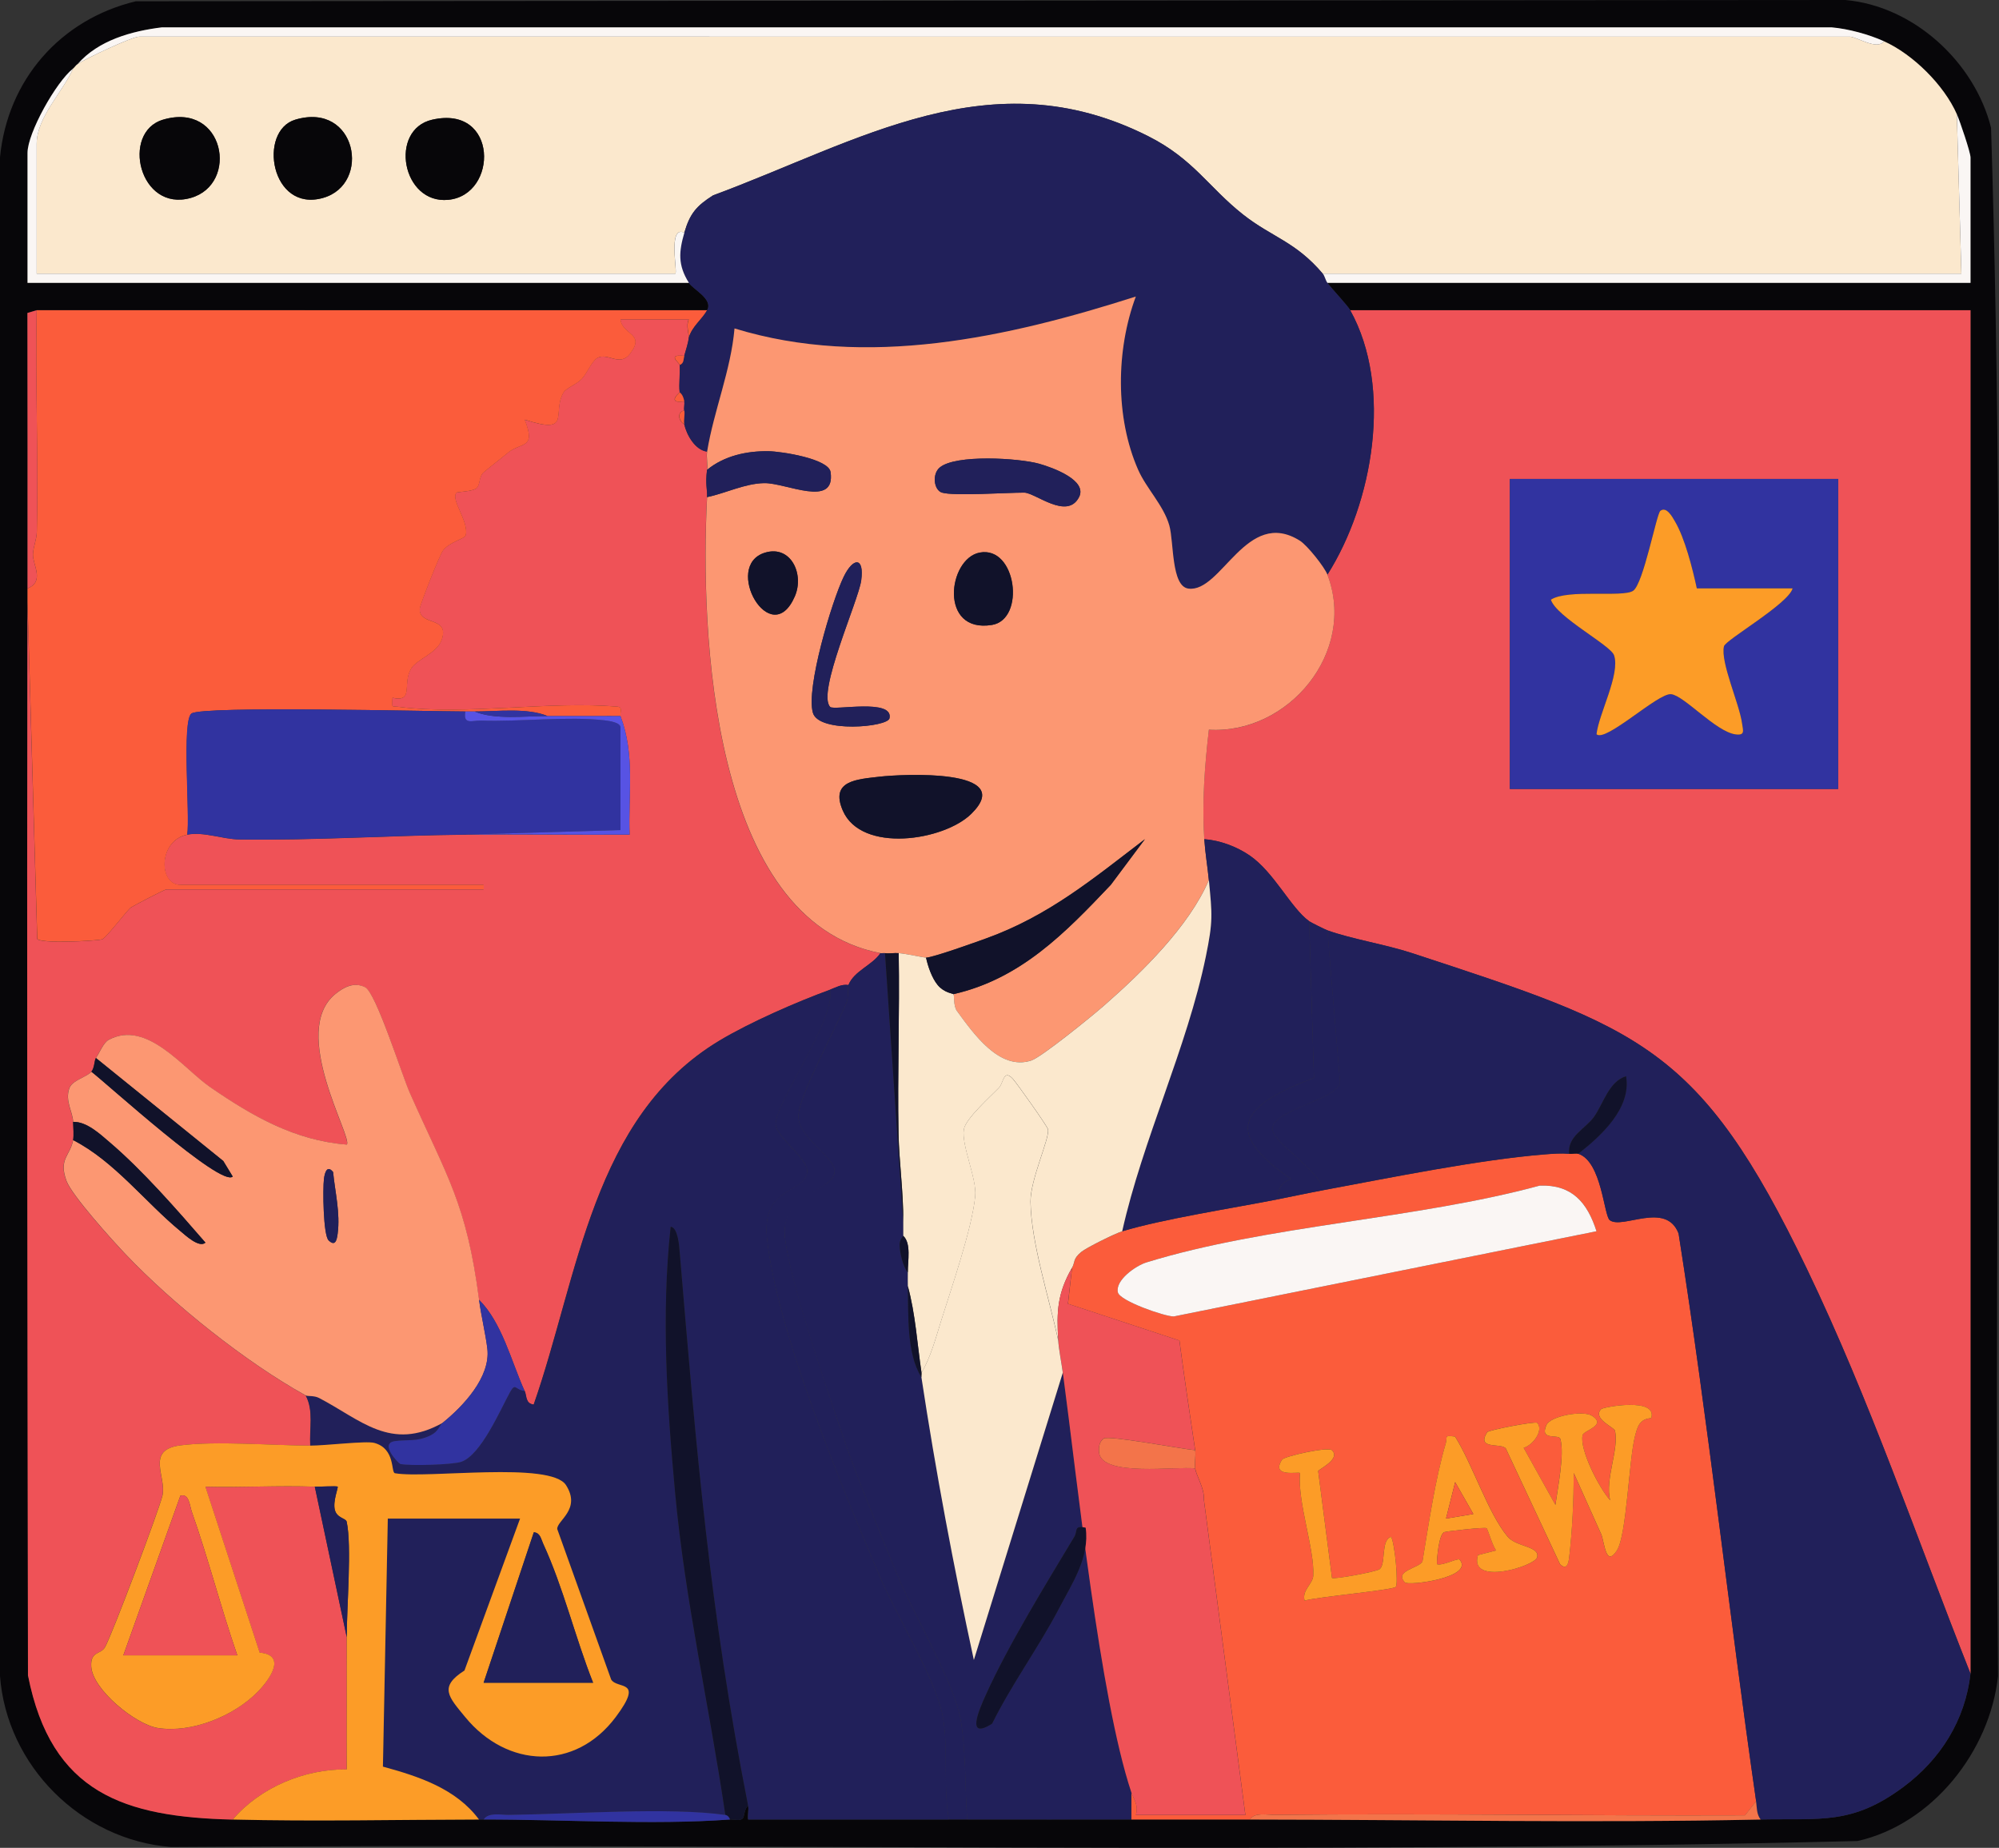 <svg xmlns="http://www.w3.org/2000/svg" id="Layer_2" data-name="Layer 2" viewBox="0 0 438 404.85"><rect x="0" y="0" width="438" height="404.85" fill="#333333" stroke="none"/><defs><style>      .cls-1 {        fill: #3133a0;      }      .cls-2 {        fill: #ef5257;      }      .cls-3 {        fill: #fc9c27;      }      .cls-4 {        fill: #11122a;      }      .cls-5 {        fill: #fc9772;      }      .cls-6 {        fill: #5753e4;      }      .cls-7 {        fill: #faf6f4;      }      .cls-8 {        fill: #fbe8cd;      }      .cls-9 {        fill: #070609;      }      .cls-10 {        fill: #fb5c3b;      }      .cls-11 {        fill: #21205a;      }      .cls-12 {        fill: #f3744a;      }    </style></defs><g id="txts"><g><path class="cls-9" d="M29.76.28l374.55-.28c15.04,1.31,28.36,13.65,31.95,28,3.49,112.74.46,226.2,1.53,339.21-1.78,16.51-14.43,32.48-30.79,36.15-122.95,2.99-246.39.39-369.52,1.31C17.76,403.13,1.48,386.89,0,367.21V34.47C1.64,17.49,13.23,4.25,29.76.28ZM17.02,14.02c-.42.28-.67.74-1,1-3.74,2.93-9.99,14.13-9.99,18.48v28.47h144.91c.91,1.44,5.38,3.55,4,5.99H8.03l-2.02.6c0,20.11.05,40.24.02,60.34,0,1,0,2,0,3-.12,78.37,0,156.77.12,235.15,5.1,25.87,21.15,31.01,44.85,31.59,17.92.44,36.03.03,53.96,0,.33,0,.67,0,1,0,17.28-.03,37.05,1.25,53.96,0,.87-.06,2.06.4,2.8-.21.38-.31.35-2.23,1.2-2.79.17.88-.14,2.04,0,3,14.64.02,29.33-.03,43.98,0,1.33,0,2.66,0,4,0,11.98.02,24-.01,35.98,0,8.65,0,17.34,0,25.98,0,37.24.03,74.71.79,111.93,0,13.19-.28,20.05,1.24,31.31-7.16,8.1-6.05,13.5-14.6,14.66-24.8V67.97s-135.91,0-135.91,0c-.57-1.03-3.81-4.44-5-5.99h140.91v-27.47c0-1.1-2.32-7.95-3-9.49-2.81-6.37-9.62-13.13-15.99-15.98-3.36-1.5-7.75-2.71-11.46-3.03H35.48c-6.62.81-13.93,2.83-18.45,8.03Z"></path><path class="cls-2" d="M295.84,67.97h135.92s0,298.71,0,298.71c-11.73-29.56-22.01-59.88-35.8-88.59-23.56-49.03-36.62-52.86-86.6-69.28-5.78-1.9-13.17-3.05-18.51-4.98-.52-.19-3.64-1.74-4-2-4.05-2.95-7.69-10.75-13.06-14.42-2.83-1.94-6.48-3.3-9.93-3.56-.51-7.97.09-16.07,1.01-23.96,17.48,1.02,32.43-17.05,25.97-33.98,10.01-15.79,14.4-41.01,5-57.94ZM402.77,104.93h-71.95v67.93h71.95v-67.93Z"></path><path class="cls-2" d="M135.95,156.88c-.2-.53.61-1.9-.6-2.05-14.99-1.3-33.32,1.91-47.89.05-1.81-.23-1.62.34-1.48-2,4.82,1.04,2.07-3.1,4.1-6.4,1.27-2.07,5.65-3.32,6.69-6.31,1.8-5.19-4.91-2.99-4.83-6.74.02-.75,4.34-11.87,5.16-12.88,1.56-1.94,4.73-2.46,4.93-3.28.74-3.06-3.35-7.78-2.04-9.31.2-.23,3.3-.21,4.33-.94.94-.66.52-2.56,1.65-3.54,1.39-1.2,3.56-2.82,5.27-4.25,2.92-2.44,6.31-.74,3.71-7.28,10.5,3.41,5.86-1.47,8.52-5.97.58-.98,2.87-1.76,4.01-2.98s2.21-3.96,3.46-4.61c2.22-1.15,4.88,2,7.06-.84,3.52-4.57-1.62-4.09-2.07-7.58h14.98c-.67,1.27.07,3.3,0,3.99-.13,1.23-.65,2.75-1,4-3.95-.4-1.03,1.53-1,2,.14,1.95-.22,4.11,0,5.99-1.8,1.61-1.29,2.35,1,2,.11.62-.11,1.38,0,2-1.64.28-1.24,2.34,0,3,.52,2.34,2.4,5.68,5,5.99-.2,1.22.16,2.73,0,4-.41,3.29.09,4.21,0,5.99-1.52,29.39.83,92.76,37.98,99.9-1.73,2.62-5.79,3.89-7,6.99-1.54-.22-2.67.51-4,1-7.38,2.7-17.6,7.16-24.29,11.18-27.85,16.74-30.84,51.56-40.68,79.73-1.86-.22-1.5-1.9-1.99-3-2.97-6.6-4.92-14.9-9.99-19.98-2.76-21.11-6.97-26.84-15.16-45.28-1.81-4.07-7.34-21.97-9.82-23.18s-4.63-.02-6.51,1.51c-10.11,8.23,3.92,31.57,2.51,32.98-11.41-.9-20.71-6.25-29.89-12.56-5.89-4.05-13.92-14.91-22.29-10.38-1.13.61-1.96,2.77-2.78,3.97-.36.53-.28,2.14-1,3-1.02,1.21-4.23,1.85-4.85,3.67-.95,2.79.78,5.12.85,7.32.04,1.19.19,2.94,0,4-.64,3.47-3.26,4.09-1.45,8.95,1.19,3.19,10.1,13.06,12.93,16.04,10.39,10.93,26.36,23.68,39.49,30.96,1.8,3.35.77,7.35,1,10.99-8.34-.04-20.78-1.07-28.53-.05-7.67,1.01-2.87,6.95-3.87,11.03-.81,3.34-11.12,30.67-12.59,33.2-.94,1.61-3.19.83-3.01,4.18.27,5.08,9.7,12.72,14.58,13.5,7.4,1.18,16.74-2.62,21.91-7.94,2.95-3.03,6.21-8.08.42-8.57l-11.89-36.36c7.97.2,16.02-.29,23.98,0l7,32.97c.04,9.64-.03,19.33,0,28.98-9.24-.11-18.96,3.92-24.99,10.99-23.7-.58-39.75-5.72-44.85-31.59-.13-78.38-.25-156.78-.12-235.15l2.14,73.78c.68,1.08,12.41.49,14.15.13.88-.18,5.56-6.47,6.4-7.02.48-.32,7.35-3.95,7.79-3.95h69.45v-1H39.51c-4.85,0-4.87-9.71,1.5-10.99,3.57-.72,7.74.99,11.44,1.05,16.44.25,33.04-.89,49.52-1.05,11.98-.11,24,.08,35.98,0-.33-8.95,1.25-17.45-2-25.98Z"></path><path class="cls-8" d="M412.77,9.03c6.37,2.85,13.18,9.61,15.99,15.98l1,34.97h-139.91c-5.99-7.09-11.15-7.99-17.49-12.99-7.56-5.96-10.83-12.15-20.8-17.17-34.46-17.35-63.23,1.1-95.32,12.98-3.69,2.33-5.09,4.03-6.3,8.18-3.74-1.75-1.35,8.99-2,8.99H8.03v-28.47c0-5.83,5.82-11.46,7.99-16.48.33-.26.58-.72,1-1,1.79-1.2,11.9-5.99,13.49-5.99h374.76c1.53,0,6.09,3.09,7.5,1ZM35.72,26.22c-9.28,2.74-5.23,20.36,6.09,17.14,10.66-3.03,7.38-21.12-6.09-17.14ZM64.7,26.22c-8.24,2.46-5.41,20.41,6.09,17.14,10.68-3.04,7.35-21.15-6.09-17.14ZM94.68,26.23c-9.5,2.19-6.63,18.55,3.55,17.55,10.98-1.07,10.98-20.9-3.55-17.55Z"></path><path class="cls-10" d="M343.81,252.79c.64.05,1.53-.15,2,0,5.18,1.68,5.61,13.59,6.92,14.56,2.8,2.06,12.34-4.25,15.07,2.92,6.51,41.33,11.01,82.98,16.99,124.38l-2.43,3.08c-34.33.14-68.68-.46-103.01-.1-1.69.02-4.45-.64-5.48,1.02-8.65,0-17.34,0-25.98,0v-5.99c.52,1.57,1.65,2.75,1,5h23.99s-9.12-69.31-9.12-69.31c.21-2.14-1.65-5.08-1.88-6.62-.18-1.26.19-2.74,0-4-1.19-7.99-2.39-16-3.45-24.02l-24.42-8.05.89-7.89c.7-1.22.14-1.92,2.01-3.46,1.15-.95,7.43-4.06,8.98-4.53,8.98-2.72,24.15-5.05,33.98-6.99,3.31-.65,6.71-1.39,9.99-2,14.62-2.72,34.18-6.7,48.63-7.86,1.78-.14,3.56-.28,5.34-.13ZM349.81,269.76c-2.03-6.33-5.38-10.27-12.44-10-27.05,7.36-59.79,8.68-86.18,16.83-2.36.73-6.88,3.91-6.25,6.57.44,1.87,10.21,5.26,12.24,5.27l92.63-18.67ZM361.79,310.71c1.45-4.65-10.55-2.44-10.99-1.97-1.93,2.08,2.84,3.96,3.03,4.69,1,3.88-2.25,10.77-1.03,15.28-2.37-2.61-6.79-11.2-6.04-14.29.26-1.05,5.37-2.1,2.08-4.22-1.96-1.26-9.12,0-10.02,2.03-1.58,3.57,2.72,1.85,3.06,3.04.95,3.36-.58,10.72-1.08,14.44l-6.96-12.5c2.04-.56,4.46-3.88,2.97-5.47-.38-.41-10.66,1.57-10.96,2.05-2.48,3.92,3.06,2.27,4.08,3.56l11.89,25.36c1.42,1.39,1.82-.07,1.99-1.48.71-6.06.98-12.39,1.01-18.5l6.03,13.44c.74,1.93.98,7.31,3.43,3.51,2.15-3.32,2.61-19.76,3.95-25.01.55-2.15,1.05-3.79,3.55-3.96ZM318.81,314.74c-2.56-.3-1.59-.01-2.01,1.44-2.34,7.97-3.74,17.61-5.11,25.88-.54,1.49-6.37,2.05-3.85,4.64.8.82,15.28-1.07,11.99-4.99-.36-.43-3.77,1.43-4.98.99-.03-1.36.46-6.7,1.64-7.03.77-.22,8.86-1.12,9.23-.85.31.23,1.33,3.96,2.11,4.87l-3.99,1.03c-2.03,6.84,12.49,2.44,12.98.47.61-2.46-4.59-2.24-6.47-4.5-4.33-5.19-7.72-15.95-11.53-21.95ZM291.84,317.73c-.86-.83-10.46,1.34-10.93,2.07-2.58,3.99,3.61,2.6,3.93,2.93-.56,6.5,3.23,16.73,2.9,22.53-.1,1.77-2.53,3.18-1.89,5.43,2.74-.82,19.24-2.3,19.97-3,.6-.58-.14-9.21-1-10.97-2.37.64-1.06,6.07-2.58,7.1-.85.57-10.03,2.28-10.39,1.89l-3.03-23.4c.03-.37,5.06-2.61,3.02-4.58Z"></path><path class="cls-11" d="M207.9,398.65c-14.64-.03-29.33.02-43.98,0-.14-.96.18-2.12,0-3-8.45-42.9-11.37-78.06-15-121.37-.1-1.21-.38-5.34-1.97-5.5-2.08,19.18-.79,39.15.99,58.43,2.2,23.77,7.54,46.88,10.99,70.44-12.16-1.76-34.23-.16-47.48-.02-1.69.02-4.44-.64-5.48,1.02-.33,0-.67,0-1,0-5.02-6.78-13.25-9.46-21.05-11.59l1.07-54.34h28.98l-12.18,33.28c-5.65,3.61-3.52,5.72.16,10.2,9.17,11.18,24.1,11.89,33-.03,6.28-8.4.37-5.96-1.02-8.19l-11.81-32.96c-.17-1.84,5.32-4.28,1.92-9.63-3.36-5.29-30.51-1.37-37.48-2.61-.94-.17.16-5.4-4.55-6.65-1.8-.48-10.76.61-14,.6-.23-3.64.8-7.64-1-10.99.38.21,1.82-.02,2.91.55,9.07,4.71,15.7,11.82,27.07,5.45-.75.6-.83,1.87-2.7,2.77-2.96,1.43-5.03.83-7.79,1.24-3.43.51.89,4.92,1.2,4.99,1.87.46,11.41.19,13.35-.45,4.35-1.45,8.6-11.44,10.72-15.27,1.24-2.24,1.12-.42,3.21-.28.49,1.09.13,2.77,1.99,3,9.84-28.17,12.83-62.98,40.68-79.73,6.69-4.02,16.91-8.48,24.29-11.18.97,7.06-12.1,24.82-11.97,29.5.08,2.94,7.63,7.79,6.87,10.76-1.17,4.59-9.87,2.94-8.78,14.08,1.95,19.94,16.59,55.07,24.7,74.21,3.55,8.38,12.02,22.11,13.73,30.24,1.42,6.78.1,15.85,1.44,23.04Z"></path><path class="cls-10" d="M154.94,67.97c-1.17,2.08-3.32,3.57-4,5.99.07-.69-.67-2.72,0-3.99h-14.98c.46,3.49,5.59,3.01,2.07,7.58-2.18,2.84-4.84-.31-7.06.84-1.25.65-2.3,3.37-3.46,4.61s-3.43,2-4.01,2.98c-2.67,4.5,1.98,9.38-8.52,5.97,2.59,6.55-.79,4.84-3.71,7.28-1.71,1.43-3.88,3.05-5.27,4.25-1.13.97-.71,2.88-1.65,3.54-1.04.73-4.13.71-4.33.94-1.32,1.53,2.77,6.25,2.04,9.31-.2.82-3.36,1.34-4.93,3.28-.82,1.01-5.14,12.13-5.16,12.88-.09,3.76,6.63,1.55,4.83,6.74-1.04,2.99-5.42,4.24-6.69,6.31-2.03,3.3.72,7.44-4.1,6.4-.14,2.34-.33,1.77,1.48,2,14.57,1.86,32.9-1.35,47.89-.05,1.21.15.4,1.52.6,2.05-.66-.02-1.34.03-2,0-.53-.03-.67,0-1,0-1,0-2,0-3,0-.33,0-.67,0-1,0-2.99,0-6,0-8.99,0-4.47-1.85-10.91-.99-15.99-1-.67,0-1.33,0-2,0-7.62-.01-57.56-1.28-60.02.44-2.18,1.52-.3,22.43-.94,26.54-6.37,1.28-6.34,10.99-1.5,10.99h66.46v1H36.51c-.44,0-7.31,3.63-7.79,3.95-.84.55-5.52,6.84-6.4,7.02-1.74.36-13.47.95-14.15-.13l-2.14-73.78c0-1,0-2,0-3,3.84-1.52,1.1-5.19,1.19-7.5.07-1.61.81-3.19.85-4.95.35-16.14-.36-32.36-.04-48.49h146.9Z"></path><path class="cls-11" d="M431.75,366.68c-1.16,10.2-6.56,18.76-14.66,24.8-11.26,8.4-18.11,6.89-31.31,7.16-.93-1.22-.8-2.6-1-4-5.97-41.4-10.48-83.05-16.99-124.38-2.73-7.17-12.26-.85-15.07-2.92-1.32-.97-1.74-12.88-6.92-14.56,5.03-3.96,11.68-10,10.48-16.99-3.78,1.13-5,6.1-7.05,8.93-1.94,2.68-5.82,4.19-5.43,8.06-1.78-.15-3.56-.01-5.34.13-14.45,1.16-34.01,5.14-48.63,7.86-.35-4.22-11.06-10.4-11.05-13.5,0-4.02,14.13-6.36,14.83-10.08l-2.78-33.36c5.34,1.92,12.73,3.08,18.51,4.98,49.98,16.41,63.04,20.25,86.6,69.28,13.79,28.71,24.07,59.03,35.8,88.59Z"></path><path class="cls-11" d="M149.94,50.99c1.21-4.15,2.62-5.85,6.3-8.18,32.09-11.88,60.86-30.33,95.32-12.98,9.97,5.02,13.24,11.21,20.8,17.17,6.33,5,11.5,5.9,17.49,12.98.42.49.58,1.45,1,2,1.18,1.55,4.42,4.96,5,5.99,9.4,16.93,5.01,42.16-5,57.94-.64-1.68-4.41-6.42-6.04-7.44-11.69-7.34-17.16,11.44-24.41,10.5-3.81-.49-3.16-10.24-4.2-13.87-1.25-4.37-5.04-8.12-6.82-12.16-5.05-11.49-4.83-26.34-.51-37.96-28.04,8.95-58.95,15.87-87.93,6.99-.78,9.14-4.56,18.04-6,26.98-2.6-.32-4.48-3.66-5-5.99-.19-.87.17-2.09,0-3-.11-.62.11-1.38,0-2-.29-1.65-.99-1.89-1-2-.22-1.88.14-4.05,0-5.99.97-.38.78-1.23,1-2,.35-1.24.87-2.77,1-4,.68-2.43,2.83-3.92,4-5.99,1.38-2.45-3.09-4.56-4-5.99-2.47-3.91-2.2-6.85-1-10.99Z"></path><path class="cls-11" d="M197.91,267.77c0,1,0,2,0,3,0,.11-.84.62-.79,2.14s.72,4.67,1.79,5.85c0,1-.03,2,0,3,.18,6.11-.33,14.82,3,19.98,3.14,20.72,7.06,41.48,11.49,61.95l19.49-62.95c3.21,23.88,8.03,70.93,14.99,91.91v5.99c-11.98-.01-24,.02-35.98,0-.47-6.88-.24-15.35-1.45-22.02-1.49-8.18-10.45-23.25-14.01-31.95-3.88-9.52-8.23-19.76-11.54-29.42-3.55-10.37-11.82-34.22-12.91-44.07s9.73-9.87,10.83-14.07c.88-3.37-8.07-7.6-7.89-12.69.15-4.34,8.28-19.33,10.49-24.62.62-1.48.21-3.25.48-3.97,1.21-3.1,5.26-4.37,7-6.99.32.06.67-.05,1,0l4,58.94ZM237.88,334.71c-2.68-.56-1.72.71-2.48,1.97-6.22,10.35-14.5,23.82-19.38,34.61-1.54,3.41-4.45,10.04,1.35,6.35,4.27-8.63,10.26-16.83,14.68-25.28,2.88-5.51,6.73-11.16,5.82-17.65Z"></path><path class="cls-3" d="M67.99,316.73c3.24.01,12.2-1.08,14-.6,4.71,1.26,3.61,6.49,4.55,6.65,6.96,1.24,34.12-2.68,37.48,2.61,3.4,5.34-2.09,7.79-1.92,9.63l11.81,32.96c1.4,2.23,7.3-.21,1.02,8.19-8.91,11.92-23.83,11.21-33,.03-3.68-4.48-5.81-6.59-.16-10.2l12.18-33.28h-28.98l-1.07,54.34c7.81,2.13,16.03,4.81,21.05,11.59-17.94.03-36.04.44-53.96,0,6.03-7.07,15.75-11.09,24.99-10.99-.04-9.64.03-19.33,0-28.98-.03-6.44,1.14-19.95-.02-25.28-.18-.81-2.15-.78-2.6-2.63s.81-4.89.62-5.05c-.24-.21-3.87.03-4.99,0-7.96-.29-16.01.21-23.98,0l11.89,36.36c5.79.5,2.53,5.54-.42,8.57-5.17,5.32-14.51,9.12-21.91,7.94-4.88-.78-14.32-8.43-14.58-13.5-.18-3.35,2.07-2.57,3.01-4.18,1.48-2.53,11.78-29.86,12.59-33.2.99-4.09-3.8-10.02,3.87-11.03,7.74-1.02,20.19,0,28.53.05ZM27.02,362.68h24.98c-3.59-10.37-6.34-21.17-9.99-31.5-.44-1.26-.58-4.06-2.49-3.47l-12.5,34.97ZM129.95,368.68c-3.93-9.92-6.49-20.82-10.96-30.51-.46-.99-.6-2.34-2.03-2.46l-11,32.97h23.98Z"></path><path class="cls-11" d="M185.91,215.82c-.28.72.14,2.48-.48,3.97-2.22,5.3-10.35,20.28-10.49,24.62-.17,5.09,8.77,9.32,7.89,12.69-1.1,4.21-11.87,4.65-10.83,14.07s9.36,33.69,12.91,44.07c3.31,9.67,7.66,19.91,11.54,29.42,3.55,8.71,12.52,23.78,14.01,31.95,1.21,6.67.98,15.15,1.45,22.02-1.33,0-2.66,0-4,0-1.34-7.18-.02-16.26-1.44-23.04-1.7-8.12-10.17-21.86-13.73-30.24-8.11-19.14-22.75-54.27-24.7-74.21-1.09-11.14,7.61-9.5,8.78-14.08.76-2.97-6.79-7.82-6.87-10.76-.13-4.68,12.94-22.44,11.97-29.5,1.33-.48,2.46-1.22,4-1Z"></path><path class="cls-7" d="M412.77,9.03c-1.41,2.09-5.96-1-7.5-1H30.52c-1.59,0-11.7,4.79-13.49,5.99,4.52-5.2,11.83-7.22,18.45-8.03h365.83c3.7.32,8.1,1.53,11.46,3.03Z"></path><path class="cls-4" d="M163.93,395.65c-.84.56-.82,2.48-1.2,2.79-.74.6-1.92.14-2.8.21-.11-.48-.53-.93-1-1-3.45-23.56-8.78-46.66-10.99-70.44-1.79-19.28-3.08-39.25-.99-58.43,1.6.15,1.87,4.29,1.97,5.5,3.63,43.31,6.55,78.47,15,121.37Z"></path><path class="cls-7" d="M16.03,15.02c-2.17,5.02-7.99,10.66-7.99,16.48v28.47h139.91c.65,0-1.74-10.74,2-8.99-1.2,4.14-1.47,7.08,1,10.99H6.03v-28.47c0-4.36,6.26-15.56,9.99-18.48Z"></path><path class="cls-7" d="M428.76,25.01c.68,1.54,3,8.39,3,9.49v27.47h-140.91c-.42-.55-.58-1.51-1-2h139.91s-1-34.97-1-34.97Z"></path><path class="cls-2" d="M8.03,67.97c-.31,16.14.4,32.35.04,48.49-.04,1.76-.78,3.34-.85,4.95-.1,2.31,2.65,5.98-1.19,7.5.04-20.1-.01-40.23-.02-60.34l2.02-.6Z"></path><path class="cls-12" d="M385.78,398.65c-37.22.79-74.69.03-111.93,0,1.04-1.65,3.79-1,5.48-1.02,34.33-.36,68.68.24,103.01.1l2.43-3.08c.2,1.4.07,2.78,1,4Z"></path><path class="cls-1" d="M158.93,397.65c.47.07.89.52,1,1-16.92,1.25-36.69-.03-53.96,0,1.04-1.65,3.79-1,5.48-1.02,13.25-.14,35.32-1.75,47.48.02Z"></path><path class="cls-5" d="M154.94,98.94c1.45-8.93,5.22-17.83,6-26.98,28.98,8.88,59.89,1.97,87.93-6.99-4.33,11.62-4.55,26.47.51,37.96,1.78,4.05,5.57,7.8,6.82,12.16,1.04,3.63.39,13.38,4.2,13.87,7.25.94,12.72-17.84,24.41-10.5,1.63,1.02,5.4,5.77,6.04,7.44,6.46,16.93-8.5,35-25.97,33.98-.92,7.89-1.52,15.99-1.01,23.96.2,3.06.71,5.96,1,8.99-4.34,10.12-14.64,20.19-22.97,27.49-2.51,2.2-13.7,11.29-15.94,12.03-6.98,2.29-12.64-5.87-16.29-10.85-.81-1.11-.54-3.39-.76-3.69,14.75-3.35,24.51-13.43,34.49-23.96l7.47-10c-11.36,8.67-21.02,16.75-34.72,21.72-2.46.89-11.45,4.12-13.24,4.25-.3.02-4.36-.87-6-1-.97-.08-2.08.14-3,0-.33-.05-.68.06-1,0-37.14-7.14-39.5-70.52-37.98-99.9,4.08-.86,8.26-2.99,12.5-3.07,4.77-.09,15.69,5.58,14.56-2.42-.42-2.94-10.85-4.53-13.55-4.57-4.82-.08-9.76,1-13.5,4.07.16-1.27-.2-2.78,0-4ZM206.4,107.93c2.63.79,14.11,0,17.99,0,2.44,0,9.39,6.08,12.03,1.01,1.95-3.73-5.81-6.51-8.71-7.33-4.45-1.26-18.35-2.11-21.81.82-1.72,1.45-1.28,4.96.5,5.5ZM167.63,121.08c-9.39,2.84,1.29,21.67,6.53,9.57,2.1-4.85-.87-11.28-6.53-9.57ZM214.64,121.07c-6.96,1.35-8.94,17.76,2.71,15.85,7.43-1.22,5.36-17.41-2.71-15.85ZM181.91,154.89c-3-3.02,6.17-23.24,6.79-27.71.71-5.19-1.74-5.14-3.84-.81-2.62,5.41-8.32,24.47-6.74,29.82,1.32,4.46,16.37,3.14,16.78,1.18.93-4.4-12.17-1.65-12.99-2.48ZM192.71,170.17c-4.9.58-10.91.81-8.04,7.43,4.07,9.39,22.14,6.65,28.16.7,10.19-10.04-15.41-8.69-20.12-8.13Z"></path><path class="cls-1" d="M402.77,104.93v67.93h-71.95v-67.93h71.95ZM371.79,128.91c-.92-4.3-2.61-11-4.8-14.69-.55-.92-1.82-3.34-3.19-2.3-.85.65-3.75,16.02-5.97,17.52s-14.33-.45-18.02,1.95c1.2,3.77,13.07,9.95,13.84,12.17,1.42,4.12-3.35,12.79-3.84,17.31,1.98,1.85,13.52-9.05,16.33-8.78s9.81,8.24,14.14,8.81c2.15.28,1.64-.83,1.42-2.42-.6-4.33-4.78-13.4-3.96-16.88.33-1.4,14.16-9.31,15.04-12.69h-20.99Z"></path><path class="cls-11" d="M286.85,201.84l1.05,34.31c-15.16,5.79-20.84,11.34-5.05,22.14-2.31.89-2.71,2.1-2.99,4.49-9.83,1.94-24.99,4.27-33.98,6.99,4.45-20,14.2-40.22,18.31-60.12,1.62-7.87,1.4-9.19.68-16.8-.29-3.03-.8-5.93-1-8.99,3.44.26,7.1,1.63,9.93,3.56,5.37,3.67,9,11.47,13.06,14.42Z"></path><path class="cls-11" d="M290.85,203.84l2.78,33.36c-.69,3.72-14.82,6.06-14.83,10.08,0,3.1,10.7,9.28,11.05,13.5-3.29.61-6.68,1.34-9.99,2,.28-2.39.68-3.6,2.99-4.49-15.79-10.8-10.11-16.35,5.05-22.14l-1.05-34.31c.36.26,3.48,1.81,4,2Z"></path><path class="cls-5" d="M104.97,284.76c.48,3.64,1.45,7.57,1.82,10.76.72,6.24-5.35,12.62-9.81,16.22-11.37,6.38-18-.74-27.07-5.45-1.09-.57-2.53-.34-2.91-.55-13.13-7.27-29.1-20.02-39.49-30.96-2.83-2.98-11.74-12.85-12.93-16.04-1.81-4.86.82-5.48,1.45-8.95,8.99,4.59,15.79,13.61,23.51,19.95,1.04.85,4.08,3.75,5.48,2.51-6.28-7.24-13.74-15.81-20.98-21.98-2.12-1.81-5.02-4.56-8.01-4.48-.07-2.2-1.81-4.53-.85-7.32.62-1.82,3.83-2.46,4.85-3.67,3.25,2.47,28.45,25.43,30.97,22.97l-2.07-3.41-27.9-22.56c.82-1.2,1.64-3.36,2.78-3.97,8.37-4.53,16.4,6.34,22.29,10.38,9.19,6.32,18.49,11.67,29.89,12.56,1.41-1.41-12.63-24.75-2.51-32.98,1.88-1.53,4.09-2.7,6.51-1.51s8.02,19.11,9.82,23.18c8.19,18.44,12.4,24.17,15.16,45.28ZM72.98,256.78c-1.3-1.6-1.82.11-1.99,1.49-.28,2.21-.17,12.35,1.02,13.5,1.47,1.41,1.8-.09,1.98-1.47.59-4.55-.56-9.06-1-13.51Z"></path><path class="cls-1" d="M101.97,155.88c-.56,3.02,1.53,1.93,3.45,2,8.49.28,19.04-.99,27.08-.05,1.01.12,3.45.46,3.45,1.55v22.48l-33.98,1c-16.48.15-33.08,1.29-49.52,1.05-3.71-.06-7.87-1.76-11.44-1.05.63-4.11-1.24-25.02.94-26.54,2.46-1.71,52.4-.45,60.02-.44Z"></path><path class="cls-1" d="M114.96,304.74c-2.09-.15-1.97-1.96-3.21.28-2.12,3.83-6.36,13.82-10.72,15.27-1.94.64-11.48.92-13.35.45-.32-.08-4.63-4.48-1.2-4.99,2.76-.41,4.83.19,7.79-1.24,1.87-.9,1.96-2.17,2.7-2.77,4.46-3.6,10.53-9.98,9.81-16.22-.37-3.19-1.34-7.12-1.82-10.76,5.07,5.08,7.03,13.38,9.99,19.98Z"></path><path class="cls-11" d="M154.94,102.93c3.75-3.07,8.69-4.15,13.5-4.07,2.71.04,13.13,1.63,13.55,4.57,1.13,7.99-9.78,2.32-14.56,2.42-4.23.08-8.42,2.21-12.5,3.07.09-1.78-.41-2.7,0-5.99Z"></path><path class="cls-4" d="M21.02,231.81l27.9,22.56,2.07,3.41c-2.52,2.45-27.72-20.5-30.97-22.97.72-.85.64-2.46,1-3Z"></path><path class="cls-4" d="M16.03,245.8c2.98-.08,5.88,2.67,8.01,4.48,7.24,6.17,14.7,14.74,20.98,21.98-1.4,1.24-4.44-1.66-5.48-2.51-7.72-6.35-14.52-15.36-23.51-19.95.19-1.05.04-2.8,0-4Z"></path><path class="cls-6" d="M103.97,155.88c4.47,1.85,10.91.99,15.99,1,2.99,0,6,0,8.99,0h1c1,0,2,0,3,0h1c.66.03,1.33-.02,2,0,3.25,8.53,1.68,17.03,2,25.98-11.98.07-24-.12-35.98,0l33.98-1v-22.48c0-1.09-2.44-1.43-3.45-1.55-8.04-.94-18.59.34-27.08.05-1.93-.06-4.01,1.02-3.45-2,.67,0,1.33,0,2,0Z"></path><path class="cls-11" d="M68.99,325.72c1.12.04,4.75-.2,4.99,0,.19.17-1.08,3.15-.62,5.05s2.42,1.82,2.6,2.63c1.16,5.33,0,18.84.02,25.28l-7-32.97Z"></path><path class="cls-10" d="M149.94,87.95c-2.29.35-2.8-.39-1-2,.01.11.71.35,1,2Z"></path><path class="cls-10" d="M149.94,77.96c-.21.77-.03,1.62-1,2-.03-.47-2.95-2.4,1-2Z"></path><path class="cls-10" d="M149.94,92.94c-1.24-.66-1.64-2.71,0-3,.17.91-.19,2.13,0,3Z"></path><path class="cls-9" d="M35.72,26.22c13.47-3.99,16.74,14.11,6.09,17.14-11.32,3.22-15.36-14.39-6.09-17.14Z"></path><path class="cls-9" d="M94.68,26.23c14.53-3.35,14.53,16.49,3.55,17.55-10.18.99-13.05-15.37-3.55-17.55Z"></path><path class="cls-9" d="M64.7,26.22c13.44-4.01,16.76,14.1,6.09,17.14-11.49,3.27-14.33-14.68-6.09-17.14Z"></path><path class="cls-8" d="M245.88,269.77c-1.55.47-7.83,3.58-8.98,4.53-1.87,1.54-1.31,2.24-2.01,3.46-3.17,5.54-3.42,9.49-3,15.98-1.88-8.96-5.99-21.53-6.08-30.47-.05-4.87,4.16-13.71,3.83-15.82-.1-.66-6.84-10.11-7.66-11.03-2.1-2.34-2.09.85-3.05,1.85-1.88,1.96-7.35,6.81-7.73,9.16-.57,3.5,2.86,10.75,2.49,14.62-.68,7.1-5.22,20.15-7.51,27.46-1.16,3.69-2.27,7.93-4.26,11.22-.94-6.29-1.32-12.84-3-18.98-.03-1,0-2,0-3-.02-2.5.78-6.33-1-7.99,0-1,0-2,0-3,.04-6.77-.92-13.18-1.04-19.44-.25-13.15.27-26.36.04-39.5,1.64.13,5.69,1.02,6,1,.41,1.94,1.29,4.47,2.54,5.98,1.41,1.72,3.34,1.85,3.46,2.01.22.3-.05,2.59.76,3.69,3.65,4.97,9.31,13.14,16.29,10.85,2.25-.74,13.44-9.83,15.94-12.03,8.33-7.29,18.63-17.36,22.97-27.49.72,7.61.94,8.93-.68,16.8-4.1,19.91-13.85,40.12-18.31,60.12Z"></path><path class="cls-2" d="M234.88,277.76l-.89,7.89,24.42,8.05c1.06,8.02,2.26,16.03,3.45,24.02-3.01-.27-18.97-3.32-20.03-2.56-.98.69-1.13,1.95-1.02,3.06.56,5.44,17.08,2.96,21.05,3.5.22,1.54,2.08,4.48,1.88,6.62l9.12,69.31h-23.99c.65-2.25-.48-3.42-1-5-6.96-20.98-11.78-68.03-14.99-91.91-.29-2.14-.88-5.14-1-6.99-.42-6.5-.17-10.45,3-15.98Z"></path><path class="cls-7" d="M349.81,269.76l-92.63,18.67c-2.03,0-11.79-3.39-12.24-5.27-.63-2.66,3.89-5.84,6.25-6.57,26.39-8.15,59.12-9.47,86.18-16.83,7.06-.26,10.41,3.67,12.44,10Z"></path><path class="cls-3" d="M361.79,310.71c-2.51.16-3,1.81-3.55,3.96-1.35,5.26-1.81,21.7-3.95,25.01-2.45,3.79-2.69-1.58-3.43-3.51l-6.03-13.44c-.03,6.11-.3,12.44-1.01,18.5-.16,1.41-.56,2.86-1.99,1.48l-11.89-25.36c-1.02-1.29-6.56.36-4.08-3.56.3-.47,10.58-2.45,10.96-2.05,1.49,1.6-.93,4.91-2.97,5.47l6.96,12.5c.5-3.72,2.03-11.07,1.08-14.44-.34-1.19-4.64.53-3.06-3.04.9-2.03,8.06-3.3,10.02-2.03,3.29,2.12-1.83,3.18-2.08,4.22-.76,3.09,3.66,11.68,6.04,14.29-1.22-4.51,2.03-11.4,1.03-15.28-.19-.73-4.96-2.61-3.03-4.69.44-.47,12.43-2.69,10.99,1.97Z"></path><path class="cls-3" d="M318.81,314.74c3.81,6.01,7.2,16.76,11.53,21.95,1.89,2.26,7.08,2.04,6.47,4.5-.49,1.98-15.01,6.37-12.98-.47l3.99-1.03c-.79-.92-1.8-4.65-2.11-4.87-.37-.27-8.46.63-9.23.85-1.18.33-1.66,5.67-1.64,7.03,1.22.44,4.62-1.43,4.98-.99,3.29,3.92-11.19,5.8-11.99,4.99-2.52-2.59,3.31-3.15,3.85-4.64,1.38-8.27,2.77-17.91,5.11-25.88.43-1.45-.55-1.74,2.01-1.44ZM322.82,331.71l-3.98-6.98-2,7.98,5.99-1Z"></path><path class="cls-3" d="M291.84,317.73c2.03,1.96-2.99,4.2-3.02,4.58l3.03,23.4c.36.38,9.54-1.32,10.39-1.89,1.52-1.02.21-6.46,2.58-7.1.86,1.76,1.6,10.39,1,10.97-.73.7-17.23,2.18-19.97,3-.64-2.25,1.79-3.66,1.89-5.43.33-5.81-3.46-16.03-2.9-22.53-.33-.33-6.51,1.06-3.93-2.93.47-.73,10.07-2.89,10.93-2.07Z"></path><path class="cls-12" d="M261.87,317.73c.19,1.26-.18,2.74,0,4-3.97-.54-20.49,1.94-21.05-3.5-.12-1.11.04-2.37,1.02-3.06,1.06-.75,17.03,2.29,20.03,2.56Z"></path><path class="cls-4" d="M343.81,252.79c-.39-3.87,3.49-5.38,5.43-8.06,2.05-2.84,3.27-7.81,7.05-8.93,1.19,7-5.45,13.03-10.48,16.99-.46-.15-1.35.05-2,0Z"></path><path class="cls-1" d="M119.96,156.88c-5.08,0-11.52.85-15.99-1,5.08.01,11.52-.85,15.99,1Z"></path><path class="cls-1" d="M133.95,156.88h-1c.32,0,.47-.03,1,0Z"></path><path class="cls-1" d="M129.95,156.88h-1c.33,0,.67,0,1,0Z"></path><path class="cls-8" d="M201.9,300.74c1.99-3.29,3.11-7.53,4.26-11.22,2.29-7.31,6.83-20.37,7.51-27.46.37-3.87-3.06-11.12-2.49-14.62.38-2.34,5.85-7.19,7.73-9.16.96-1,.96-4.19,3.05-1.85.83.92,7.56,10.37,7.66,11.03.33,2.1-3.88,10.95-3.83,15.82.09,8.94,4.19,21.52,6.08,30.47.12,1.85.71,4.85,1,6.99l-19.49,62.95c-4.43-20.47-8.35-41.23-11.49-61.95-.05-.33.05-.67,0-1Z"></path><path class="cls-4" d="M237.88,334.71c.91,6.49-2.94,12.14-5.82,17.65-4.42,8.46-10.41,16.65-14.68,25.28-5.8,3.69-2.89-2.94-1.35-6.35,4.87-10.8,13.16-24.26,19.38-34.61.76-1.26-.2-2.53,2.48-1.97Z"></path><path class="cls-4" d="M196.91,208.83c.23,13.15-.29,26.35-.04,39.5.12,6.26,1.08,12.67,1.04,19.44l-4-58.94c.92.14,2.02-.08,3,0Z"></path><path class="cls-4" d="M201.9,300.74c.05.33-.05.67,0,1-3.33-5.16-2.81-13.87-3-19.98,1.68,6.14,2.06,12.69,3,18.98Z"></path><path class="cls-4" d="M198.91,278.76c-1.07-1.18-1.75-4.38-1.79-5.85s.79-2.02.79-2.14c1.78,1.66.98,5.49,1,7.99Z"></path><path class="cls-2" d="M27.02,362.68l12.5-34.97c1.91-.6,2.04,2.21,2.49,3.47,3.65,10.34,6.41,21.14,9.99,31.5h-24.98Z"></path><path class="cls-11" d="M129.95,368.68h-23.98l11-32.97c1.42.12,1.57,1.47,2.03,2.46,4.46,9.69,7.02,20.59,10.96,30.51Z"></path><path class="cls-4" d="M192.71,170.17c4.72-.55,30.31-1.91,20.12,8.13-6.03,5.94-24.1,8.68-28.16-.7-2.87-6.62,3.14-6.85,8.04-7.43Z"></path><path class="cls-4" d="M208.9,217.82c-.12-.16-2.05-.29-3.46-2.01-1.24-1.51-2.12-4.05-2.54-5.98,1.79-.13,10.77-3.36,13.24-4.25,13.71-4.97,23.37-13.06,34.72-21.72l-7.47,10c-9.98,10.53-19.74,20.61-34.49,23.96Z"></path><path class="cls-11" d="M206.4,107.93c-1.78-.54-2.22-4.04-.5-5.5,3.46-2.92,17.35-2.07,21.81-.82,2.9.82,10.65,3.6,8.71,7.33-2.64,5.07-9.59-1.01-12.03-1.01-3.88,0-15.35.79-17.99,0Z"></path><path class="cls-11" d="M181.91,154.89c.82.83,13.92-1.93,12.99,2.48-.41,1.96-15.46,3.28-16.78-1.18-1.58-5.35,4.12-24.41,6.74-29.82,2.1-4.32,4.55-4.37,3.84.81-.62,4.47-9.79,24.69-6.79,27.71Z"></path><path class="cls-4" d="M214.64,121.07c8.07-1.56,10.13,14.63,2.71,15.85-11.64,1.91-9.67-14.5-2.71-15.85Z"></path><path class="cls-4" d="M167.63,121.08c5.67-1.71,8.64,4.71,6.53,9.57-5.24,12.1-15.93-6.73-6.53-9.57Z"></path><path class="cls-3" d="M371.79,128.91h20.99c-.89,3.38-14.71,11.29-15.04,12.69-.82,3.48,3.37,12.55,3.96,16.88.22,1.59.73,2.7-1.42,2.42-4.33-.57-11.29-8.53-14.14-8.81s-14.35,10.63-16.33,8.78c.5-4.52,5.26-13.19,3.84-17.31-.76-2.21-12.63-8.39-13.84-12.17,3.69-2.4,15.75-.42,18.02-1.95s5.12-16.87,5.97-17.52c1.36-1.05,2.64,1.37,3.19,2.3,2.19,3.69,3.87,10.38,4.8,14.69Z"></path><path class="cls-11" d="M72.98,256.78c.44,4.46,1.6,8.96,1,13.51-.18,1.39-.52,2.89-1.98,1.47-1.19-1.15-1.3-11.29-1.02-13.5.17-1.37.7-3.08,1.99-1.49Z"></path><polygon class="cls-10" points="322.82 331.71 316.84 332.71 318.84 324.73 322.82 331.71"></polygon></g></g></svg>